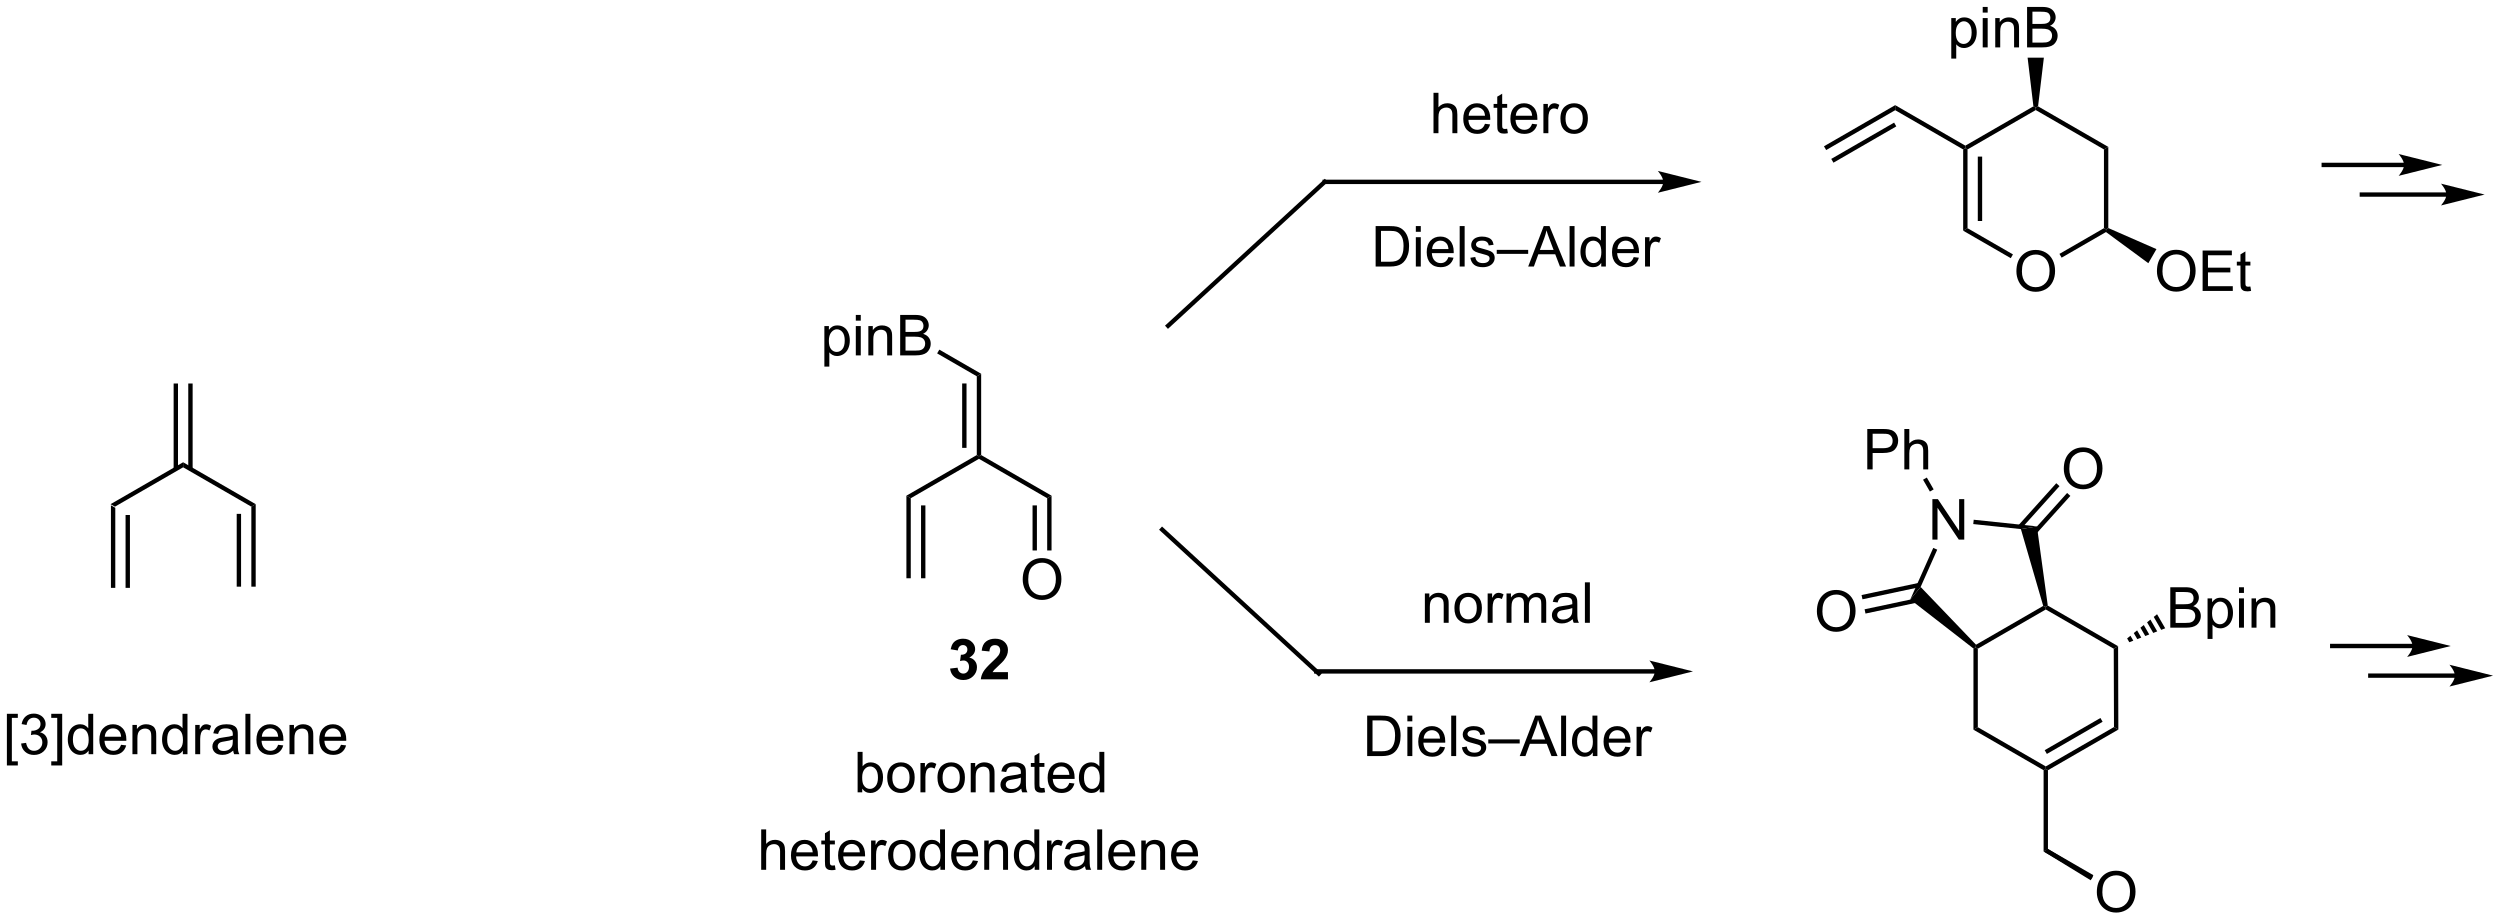 <?xml version="1.0" encoding="UTF-8"?>
<!DOCTYPE svg PUBLIC '-//W3C//DTD SVG 1.0//EN'
          'http://www.w3.org/TR/2001/REC-SVG-20010904/DTD/svg10.dtd'>
<svg stroke-dasharray="none" shape-rendering="auto" xmlns="http://www.w3.org/2000/svg" font-family="'Dialog'" text-rendering="auto" width="971" fill-opacity="1" color-interpolation="auto" color-rendering="auto" preserveAspectRatio="xMidYMid meet" font-size="12px" viewBox="0 0 971 358" fill="black" xmlns:xlink="http://www.w3.org/1999/xlink" stroke="black" image-rendering="auto" stroke-miterlimit="10" stroke-linecap="square" stroke-linejoin="miter" font-style="normal" stroke-width="1" height="358" stroke-dashoffset="0" font-weight="normal" stroke-opacity="1"
><!--Generated by the Batik Graphics2D SVG Generator--><defs id="genericDefs"
  /><g
  ><defs id="defs1"
    ><clipPath clipPathUnits="userSpaceOnUse" id="clipPath1"
      ><path d="M1.193 1.583 L365.298 1.583 L365.298 135.488 L1.193 135.488 L1.193 1.583 Z"
      /></clipPath
      ><clipPath clipPathUnits="userSpaceOnUse" id="clipPath2"
      ><path d="M121.572 343.523 L121.572 473.705 L475.554 473.705 L475.554 343.523 Z"
      /></clipPath
    ></defs
    ><g transform="scale(2.667,2.667) translate(-1.193,-1.583) matrix(1.029,0,0,1.029,-123.856,-351.766)"
    ><path d="M137.842 426.59 L137.224 426.59 L137.224 414.903 L137.842 415.259 ZM139.914 426.59 L139.914 416.277 L139.296 416.277 L139.296 426.59 Z" stroke="none" clip-path="url(#clipPath2)"
    /></g
    ><g transform="matrix(2.743,0,0,2.743,-333.464,-942.262)"
    ><path d="M157.776 426.59 L157.158 426.59 L157.158 415.259 L157.776 414.903 ZM155.704 426.59 L155.704 416.277 L155.086 416.277 L155.086 426.59 Z" stroke="none" clip-path="url(#clipPath2)"
    /></g
    ><g transform="matrix(2.743,0,0,2.743,-333.464,-942.262)"
    ><path d="M157.776 414.903 L157.158 415.259 L147.5 409.683 L147.5 408.97 Z" stroke="none" clip-path="url(#clipPath2)"
    /></g
    ><g transform="matrix(2.743,0,0,2.743,-333.464,-942.262)"
    ><path d="M147.5 408.97 L147.5 409.683 L137.842 415.259 L137.224 414.903 Z" stroke="none" clip-path="url(#clipPath2)"
    /></g
    ><g transform="matrix(2.743,0,0,2.743,-333.464,-942.262)"
    ><path d="M146.155 397.818 L146.155 409.925 L146.773 409.925 L146.773 397.818 ZM148.227 397.818 L148.227 409.925 L148.845 409.925 L148.845 397.818 Z" stroke="none" clip-path="url(#clipPath2)"
    /></g
    ><g transform="matrix(2.743,0,0,2.743,-333.464,-942.262)"
    ><path d="M122.544 451.901 L122.544 444.584 L124.094 444.584 L124.094 445.164 L123.247 445.164 L123.247 451.318 L124.094 451.318 L124.094 451.901 L122.544 451.901 ZM124.559 448.797 L125.262 448.703 Q125.384 449.302 125.673 449.565 Q125.965 449.828 126.384 449.828 Q126.879 449.828 127.22 449.485 Q127.564 449.141 127.564 448.633 Q127.564 448.149 127.246 447.836 Q126.931 447.521 126.441 447.521 Q126.243 447.521 125.947 447.599 L126.025 446.982 Q126.095 446.99 126.137 446.99 Q126.587 446.99 126.947 446.755 Q127.306 446.521 127.306 446.032 Q127.306 445.646 127.043 445.394 Q126.783 445.138 126.368 445.138 Q125.957 445.138 125.684 445.396 Q125.41 445.654 125.332 446.17 L124.629 446.045 Q124.759 445.336 125.215 444.948 Q125.673 444.56 126.353 444.56 Q126.822 444.56 127.215 444.761 Q127.611 444.961 127.819 445.31 Q128.027 445.657 128.027 446.047 Q128.027 446.42 127.827 446.724 Q127.629 447.029 127.238 447.209 Q127.746 447.326 128.027 447.696 Q128.309 448.063 128.309 448.618 Q128.309 449.368 127.762 449.891 Q127.215 450.412 126.379 450.412 Q125.626 450.412 125.126 449.964 Q124.629 449.513 124.559 448.797 ZM130.375 451.901 L128.826 451.901 L128.826 451.318 L129.672 451.318 L129.672 445.164 L128.826 445.164 L128.826 444.584 L130.375 444.584 L130.375 451.901 ZM134.113 450.31 L134.113 449.787 Q133.72 450.404 132.954 450.404 Q132.457 450.404 132.04 450.13 Q131.626 449.857 131.397 449.368 Q131.168 448.875 131.168 448.24 Q131.168 447.618 131.374 447.112 Q131.582 446.607 131.996 446.339 Q132.41 446.068 132.923 446.068 Q133.298 446.068 133.59 446.227 Q133.884 446.383 134.066 446.638 L134.066 444.584 L134.767 444.584 L134.767 450.31 L134.113 450.31 ZM131.892 448.24 Q131.892 449.037 132.228 449.433 Q132.564 449.826 133.019 449.826 Q133.481 449.826 133.803 449.448 Q134.126 449.071 134.126 448.297 Q134.126 447.446 133.798 447.047 Q133.47 446.649 132.988 446.649 Q132.519 446.649 132.204 447.032 Q131.892 447.414 131.892 448.24 ZM138.711 448.974 L139.438 449.063 Q139.266 449.701 138.799 450.052 Q138.336 450.404 137.615 450.404 Q136.703 450.404 136.169 449.844 Q135.638 449.282 135.638 448.271 Q135.638 447.224 136.177 446.646 Q136.716 446.068 137.576 446.068 Q138.406 446.068 138.932 446.636 Q139.461 447.201 139.461 448.227 Q139.461 448.289 139.458 448.414 L136.365 448.414 Q136.404 449.099 136.75 449.464 Q137.099 449.826 137.617 449.826 Q138.005 449.826 138.279 449.623 Q138.552 449.42 138.711 448.974 ZM136.404 447.836 L138.719 447.836 Q138.672 447.313 138.453 447.052 Q138.117 446.646 137.583 446.646 Q137.099 446.646 136.768 446.972 Q136.438 447.295 136.404 447.836 ZM140.322 450.31 L140.322 446.162 L140.954 446.162 L140.954 446.75 Q141.41 446.068 142.275 446.068 Q142.65 446.068 142.962 446.203 Q143.277 446.336 143.434 446.555 Q143.59 446.774 143.652 447.076 Q143.691 447.271 143.691 447.758 L143.691 450.31 L142.988 450.31 L142.988 447.787 Q142.988 447.357 142.905 447.144 Q142.824 446.93 142.616 446.805 Q142.407 446.677 142.126 446.677 Q141.676 446.677 141.35 446.964 Q141.025 447.248 141.025 448.045 L141.025 450.31 L140.322 450.31 ZM147.461 450.31 L147.461 449.787 Q147.068 450.404 146.302 450.404 Q145.805 450.404 145.388 450.13 Q144.974 449.857 144.745 449.368 Q144.516 448.875 144.516 448.24 Q144.516 447.618 144.721 447.112 Q144.93 446.607 145.344 446.339 Q145.758 446.068 146.271 446.068 Q146.646 446.068 146.938 446.227 Q147.232 446.383 147.414 446.638 L147.414 444.584 L148.115 444.584 L148.115 450.31 L147.461 450.31 ZM145.24 448.24 Q145.24 449.037 145.576 449.433 Q145.911 449.826 146.367 449.826 Q146.828 449.826 147.151 449.448 Q147.474 449.071 147.474 448.297 Q147.474 447.446 147.146 447.047 Q146.818 446.649 146.336 446.649 Q145.867 446.649 145.552 447.032 Q145.24 447.414 145.24 448.24 ZM149.212 450.31 L149.212 446.162 L149.845 446.162 L149.845 446.789 Q150.087 446.349 150.29 446.209 Q150.496 446.068 150.744 446.068 Q151.098 446.068 151.465 446.295 L151.223 446.946 Q150.965 446.795 150.707 446.795 Q150.478 446.795 150.293 446.933 Q150.111 447.071 150.032 447.318 Q149.915 447.693 149.915 448.138 L149.915 450.31 L149.212 450.31 ZM154.59 449.797 Q154.199 450.13 153.837 450.269 Q153.478 450.404 153.064 450.404 Q152.379 450.404 152.012 450.071 Q151.644 449.735 151.644 449.216 Q151.644 448.912 151.782 448.659 Q151.923 448.407 152.147 448.255 Q152.371 448.102 152.652 448.024 Q152.861 447.969 153.277 447.92 Q154.129 447.818 154.532 447.677 Q154.535 447.532 154.535 447.493 Q154.535 447.063 154.337 446.888 Q154.066 446.649 153.535 446.649 Q153.04 446.649 152.803 446.823 Q152.566 446.998 152.454 447.438 L151.767 447.344 Q151.861 446.904 152.074 446.633 Q152.29 446.36 152.697 446.214 Q153.103 446.068 153.637 446.068 Q154.168 446.068 154.499 446.193 Q154.832 446.318 154.988 446.508 Q155.144 446.696 155.207 446.985 Q155.244 447.164 155.244 447.633 L155.244 448.571 Q155.244 449.552 155.288 449.813 Q155.332 450.071 155.465 450.31 L154.731 450.31 Q154.621 450.091 154.59 449.797 ZM154.532 448.227 Q154.15 448.383 153.384 448.493 Q152.949 448.555 152.769 448.633 Q152.59 448.711 152.491 448.862 Q152.394 449.013 152.394 449.196 Q152.394 449.477 152.608 449.664 Q152.822 449.852 153.231 449.852 Q153.637 449.852 153.952 449.675 Q154.269 449.498 154.418 449.188 Q154.532 448.951 154.532 448.485 L154.532 448.227 ZM156.318 450.31 L156.318 444.584 L157.021 444.584 L157.021 450.31 L156.318 450.31 ZM160.949 448.974 L161.676 449.063 Q161.504 449.701 161.038 450.052 Q160.574 450.404 159.853 450.404 Q158.941 450.404 158.407 449.844 Q157.876 449.282 157.876 448.271 Q157.876 447.224 158.415 446.646 Q158.954 446.068 159.814 446.068 Q160.644 446.068 161.171 446.636 Q161.699 447.201 161.699 448.227 Q161.699 448.289 161.697 448.414 L158.603 448.414 Q158.642 449.099 158.988 449.464 Q159.337 449.826 159.856 449.826 Q160.244 449.826 160.517 449.623 Q160.79 449.42 160.949 448.974 ZM158.642 447.836 L160.957 447.836 Q160.91 447.313 160.691 447.052 Q160.356 446.646 159.822 446.646 Q159.337 446.646 159.006 446.972 Q158.676 447.295 158.642 447.836 ZM162.56 450.31 L162.56 446.162 L163.193 446.162 L163.193 446.75 Q163.648 446.068 164.513 446.068 Q164.888 446.068 165.201 446.203 Q165.516 446.336 165.672 446.555 Q165.828 446.774 165.891 447.076 Q165.93 447.271 165.93 447.758 L165.93 450.31 L165.227 450.31 L165.227 447.787 Q165.227 447.357 165.143 447.144 Q165.062 446.93 164.854 446.805 Q164.646 446.677 164.365 446.677 Q163.914 446.677 163.589 446.964 Q163.263 447.248 163.263 448.045 L163.263 450.31 L162.56 450.31 ZM169.848 448.974 L170.574 449.063 Q170.402 449.701 169.936 450.052 Q169.473 450.404 168.751 450.404 Q167.84 450.404 167.306 449.844 Q166.775 449.282 166.775 448.271 Q166.775 447.224 167.314 446.646 Q167.853 446.068 168.712 446.068 Q169.543 446.068 170.069 446.636 Q170.598 447.201 170.598 448.227 Q170.598 448.289 170.595 448.414 L167.501 448.414 Q167.54 449.099 167.887 449.464 Q168.236 449.826 168.754 449.826 Q169.142 449.826 169.415 449.623 Q169.689 449.42 169.848 448.974 ZM167.54 447.836 L169.856 447.836 Q169.809 447.313 169.59 447.052 Q169.254 446.646 168.72 446.646 Q168.236 446.646 167.905 446.972 Q167.574 447.295 167.54 447.836 Z" stroke="none" clip-path="url(#clipPath2)"
    /></g
    ><g transform="matrix(2.743,0,0,2.743,-333.464,-942.262)"
    ><path d="M250.531 425.391 L249.913 425.391 L249.913 413.704 L250.531 414.06 ZM252.603 425.391 L252.603 415.078 L251.985 415.078 L251.985 425.391 Z" stroke="none" clip-path="url(#clipPath2)"
    /></g
    ><g transform="matrix(2.743,0,0,2.743,-333.464,-942.262)"
    ><path d="M266.383 425.577 Q266.383 424.15 267.149 423.345 Q267.914 422.538 269.125 422.538 Q269.917 422.538 270.552 422.918 Q271.19 423.296 271.524 423.973 Q271.86 424.65 271.86 425.509 Q271.86 426.381 271.508 427.069 Q271.156 427.756 270.511 428.111 Q269.867 428.465 269.12 428.465 Q268.313 428.465 267.675 428.074 Q267.039 427.681 266.711 427.006 Q266.383 426.329 266.383 425.577 ZM267.164 425.587 Q267.164 426.624 267.719 427.22 Q268.276 427.814 269.117 427.814 Q269.972 427.814 270.524 427.212 Q271.078 426.611 271.078 425.506 Q271.078 424.806 270.841 424.285 Q270.604 423.764 270.149 423.478 Q269.695 423.189 269.128 423.189 Q268.323 423.189 267.742 423.743 Q267.164 424.296 267.164 425.587 Z" stroke="none" clip-path="url(#clipPath2)"
    /></g
    ><g transform="matrix(2.743,0,0,2.743,-333.464,-942.262)"
    ><path d="M270.465 421.46 L269.847 421.46 L269.847 414.06 L270.465 413.704 ZM268.393 421.46 L268.393 415.078 L267.775 415.078 L267.775 421.46 Z" stroke="none" clip-path="url(#clipPath2)"
    /></g
    ><g transform="matrix(2.743,0,0,2.743,-333.464,-942.262)"
    ><path d="M270.465 413.704 L269.847 414.06 L260.189 408.485 L260.189 408.128 L260.498 407.95 Z" stroke="none" clip-path="url(#clipPath2)"
    /></g
    ><g transform="matrix(2.743,0,0,2.743,-333.464,-942.262)"
    ><path d="M259.88 407.95 L260.189 408.128 L260.189 408.485 L250.531 414.06 L249.913 413.704 Z" stroke="none" clip-path="url(#clipPath2)"
    /></g
    ><g transform="matrix(2.743,0,0,2.743,-333.464,-942.262)"
    ><path d="M259.88 396.798 L260.498 396.441 L260.498 407.95 L260.189 408.128 L259.88 407.95 ZM257.808 397.815 L257.808 406.932 L258.426 406.932 L258.426 397.815 Z" stroke="none" clip-path="url(#clipPath2)"
    /></g
    ><g transform="matrix(2.743,0,0,2.743,-333.464,-942.262)"
    ><path d="M238.297 395.426 L238.297 389.686 L238.938 389.686 L238.938 390.225 Q239.164 389.908 239.448 389.752 Q239.735 389.593 240.141 389.593 Q240.672 389.593 241.078 389.866 Q241.485 390.139 241.69 390.637 Q241.899 391.134 241.899 391.728 Q241.899 392.366 241.669 392.877 Q241.44 393.384 241.006 393.658 Q240.571 393.929 240.089 393.929 Q239.737 393.929 239.459 393.78 Q239.18 393.632 239 393.405 L239 395.426 L238.297 395.426 ZM238.933 391.783 Q238.933 392.585 239.256 392.968 Q239.581 393.35 240.042 393.35 Q240.511 393.35 240.844 392.955 Q241.18 392.556 241.18 391.725 Q241.18 390.931 240.852 390.538 Q240.526 390.142 240.073 390.142 Q239.625 390.142 239.279 390.564 Q238.933 390.983 238.933 391.783 ZM242.749 388.916 L242.749 388.108 L243.452 388.108 L243.452 388.916 L242.749 388.916 ZM242.749 393.835 L242.749 389.686 L243.452 389.686 L243.452 393.835 L242.749 393.835 ZM244.524 393.835 L244.524 389.686 L245.156 389.686 L245.156 390.275 Q245.612 389.593 246.477 389.593 Q246.852 389.593 247.164 389.728 Q247.479 389.861 247.636 390.08 Q247.792 390.298 247.854 390.6 Q247.893 390.796 247.893 391.283 L247.893 393.835 L247.19 393.835 L247.19 391.311 Q247.19 390.882 247.107 390.668 Q247.026 390.455 246.818 390.33 Q246.61 390.202 246.328 390.202 Q245.878 390.202 245.552 390.488 Q245.227 390.772 245.227 391.569 L245.227 393.835 L244.524 393.835 ZM249.03 393.835 L249.03 388.108 L251.179 388.108 Q251.835 388.108 252.231 388.283 Q252.629 388.455 252.853 388.817 Q253.077 389.179 253.077 389.572 Q253.077 389.939 252.877 390.264 Q252.679 390.587 252.278 390.788 Q252.796 390.939 253.075 391.306 Q253.356 391.673 253.356 392.173 Q253.356 392.577 253.184 392.923 Q253.015 393.267 252.765 393.455 Q252.515 393.642 252.137 393.738 Q251.762 393.835 251.215 393.835 L249.03 393.835 ZM249.788 390.514 L251.028 390.514 Q251.53 390.514 251.749 390.447 Q252.038 390.361 252.184 390.163 Q252.332 389.962 252.332 389.663 Q252.332 389.377 252.194 389.16 Q252.059 388.944 251.804 388.863 Q251.551 388.783 250.934 388.783 L249.788 388.783 L249.788 390.514 ZM249.788 393.158 L251.215 393.158 Q251.582 393.158 251.731 393.132 Q251.991 393.085 252.166 392.975 Q252.343 392.866 252.455 392.658 Q252.569 392.447 252.569 392.173 Q252.569 391.853 252.405 391.619 Q252.241 391.382 251.95 391.285 Q251.66 391.189 251.113 391.189 L249.788 391.189 L249.788 393.158 Z" stroke="none" clip-path="url(#clipPath2)"
    /></g
    ><g transform="matrix(2.743,0,0,2.743,-333.464,-942.262)"
    ><path d="M260.498 396.441 L259.88 396.798 L254.265 393.556 L254.574 393.021 Z" stroke="none" clip-path="url(#clipPath2)"
    /></g
    ><g transform="matrix(2.743,0,0,2.743,-333.464,-942.262)"
    ><path d="M407.086 381.944 Q407.086 380.517 407.851 379.712 Q408.617 378.905 409.828 378.905 Q410.62 378.905 411.255 379.285 Q411.893 379.663 412.226 380.34 Q412.562 381.017 412.562 381.877 Q412.562 382.749 412.211 383.436 Q411.859 384.124 411.213 384.478 Q410.57 384.832 409.823 384.832 Q409.015 384.832 408.377 384.442 Q407.742 384.048 407.414 383.374 Q407.086 382.697 407.086 381.944 ZM407.867 381.955 Q407.867 382.991 408.422 383.587 Q408.979 384.181 409.82 384.181 Q410.674 384.181 411.226 383.58 Q411.781 382.978 411.781 381.874 Q411.781 381.173 411.544 380.653 Q411.307 380.132 410.851 379.845 Q410.398 379.556 409.83 379.556 Q409.026 379.556 408.445 380.111 Q407.867 380.663 407.867 381.955 Z" stroke="none" clip-path="url(#clipPath2)"
    /></g
    ><g transform="matrix(2.743,0,0,2.743,-333.464,-942.262)"
    ><path d="M399.547 364.674 L399.856 364.495 L400.165 364.674 L400.165 375.826 L399.547 376.182 ZM401.618 365.691 L401.618 374.808 L402.236 374.808 L402.236 365.691 Z" stroke="none" clip-path="url(#clipPath2)"
    /></g
    ><g transform="matrix(2.743,0,0,2.743,-333.464,-942.262)"
    ><path d="M399.547 376.182 L400.165 375.826 L406.596 379.539 L406.287 380.074 Z" stroke="none" clip-path="url(#clipPath2)"
    /></g
    ><g transform="matrix(2.743,0,0,2.743,-333.464,-942.262)"
    ><path d="M413.488 379.999 L413.179 379.464 L419.481 375.826 L419.789 376.004 L419.771 376.372 Z" stroke="none" clip-path="url(#clipPath2)"
    /></g
    ><g transform="matrix(2.743,0,0,2.743,-333.464,-942.262)"
    ><path d="M420.098 375.804 L419.789 376.004 L419.481 375.826 L419.481 364.674 L420.098 364.317 Z" stroke="none" clip-path="url(#clipPath2)"
    /></g
    ><g transform="matrix(2.743,0,0,2.743,-333.464,-942.262)"
    ><path d="M420.098 364.317 L419.481 364.674 L409.823 359.098 L409.823 358.741 L410.152 358.574 Z" stroke="none" clip-path="url(#clipPath2)"
    /></g
    ><g transform="matrix(2.743,0,0,2.743,-333.464,-942.262)"
    ><path d="M409.494 358.574 L409.823 358.741 L409.823 359.098 L400.165 364.674 L399.856 364.495 L399.856 364.139 Z" stroke="none" clip-path="url(#clipPath2)"
    /></g
    ><g transform="matrix(2.743,0,0,2.743,-333.464,-942.262)"
    ><path d="M397.863 351.813 L397.863 346.074 L398.504 346.074 L398.504 346.613 Q398.73 346.295 399.014 346.139 Q399.301 345.98 399.707 345.98 Q400.238 345.98 400.644 346.253 Q401.051 346.527 401.256 347.024 Q401.465 347.522 401.465 348.115 Q401.465 348.753 401.235 349.264 Q401.006 349.772 400.571 350.045 Q400.137 350.316 399.655 350.316 Q399.303 350.316 399.024 350.168 Q398.746 350.019 398.566 349.793 L398.566 351.813 L397.863 351.813 ZM398.498 348.17 Q398.498 348.972 398.821 349.355 Q399.147 349.738 399.608 349.738 Q400.077 349.738 400.41 349.342 Q400.746 348.943 400.746 348.113 Q400.746 347.318 400.418 346.925 Q400.092 346.529 399.639 346.529 Q399.191 346.529 398.845 346.951 Q398.498 347.371 398.498 348.17 ZM402.315 345.303 L402.315 344.496 L403.018 344.496 L403.018 345.303 L402.315 345.303 ZM402.315 350.222 L402.315 346.074 L403.018 346.074 L403.018 350.222 L402.315 350.222 ZM404.09 350.222 L404.09 346.074 L404.722 346.074 L404.722 346.662 Q405.178 345.98 406.043 345.98 Q406.418 345.98 406.73 346.115 Q407.045 346.248 407.202 346.467 Q407.358 346.686 407.42 346.988 Q407.459 347.183 407.459 347.67 L407.459 350.222 L406.756 350.222 L406.756 347.699 Q406.756 347.269 406.673 347.055 Q406.592 346.842 406.384 346.717 Q406.176 346.589 405.894 346.589 Q405.444 346.589 405.118 346.876 Q404.793 347.16 404.793 347.957 L404.793 350.222 L404.09 350.222 ZM408.596 350.222 L408.596 344.496 L410.745 344.496 Q411.401 344.496 411.797 344.67 Q412.195 344.842 412.419 345.204 Q412.643 345.566 412.643 345.959 Q412.643 346.326 412.442 346.652 Q412.245 346.975 411.844 347.175 Q412.362 347.326 412.64 347.693 Q412.922 348.061 412.922 348.561 Q412.922 348.964 412.75 349.311 Q412.58 349.654 412.33 349.842 Q412.08 350.029 411.703 350.126 Q411.328 350.222 410.781 350.222 L408.596 350.222 ZM409.354 346.902 L410.594 346.902 Q411.096 346.902 411.315 346.834 Q411.604 346.748 411.75 346.55 Q411.898 346.35 411.898 346.05 Q411.898 345.764 411.76 345.548 Q411.625 345.332 411.37 345.251 Q411.117 345.17 410.5 345.17 L409.354 345.17 L409.354 346.902 ZM409.354 349.545 L410.781 349.545 Q411.148 349.545 411.297 349.519 Q411.557 349.472 411.731 349.363 Q411.909 349.253 412.021 349.045 Q412.135 348.834 412.135 348.561 Q412.135 348.24 411.971 348.006 Q411.807 347.769 411.515 347.673 Q411.226 347.576 410.68 347.576 L409.354 347.576 L409.354 349.545 Z" stroke="none" clip-path="url(#clipPath2)"
    /></g
    ><g transform="matrix(2.743,0,0,2.743,-333.464,-942.262)"
    ><path d="M410.152 358.574 L409.823 358.741 L409.494 358.574 L408.672 351.685 L410.974 351.685 Z" stroke="none" clip-path="url(#clipPath2)"
    /></g
    ><g transform="matrix(2.743,0,0,2.743,-333.464,-942.262)"
    ><path d="M399.856 364.139 L399.856 364.495 L399.547 364.674 L389.924 359.118 L389.924 358.404 Z" stroke="none" clip-path="url(#clipPath2)"
    /></g
    ><g transform="matrix(2.743,0,0,2.743,-333.464,-942.262)"
    ><path d="M389.924 358.404 L389.924 359.118 L380.146 364.763 L379.837 364.228 ZM389.769 360.877 L380.869 366.015 L381.178 366.551 L390.078 361.412 Z" stroke="none" clip-path="url(#clipPath2)"
    /></g
    ><g transform="matrix(2.743,0,0,2.743,-333.464,-942.262)"
    ><path d="M426.985 381.924 Q426.985 380.497 427.75 379.692 Q428.516 378.885 429.727 378.885 Q430.519 378.885 431.154 379.265 Q431.792 379.643 432.125 380.32 Q432.461 380.997 432.461 381.856 Q432.461 382.729 432.11 383.416 Q431.758 384.104 431.112 384.458 Q430.469 384.812 429.722 384.812 Q428.914 384.812 428.276 384.422 Q427.641 384.028 427.313 383.354 Q426.985 382.677 426.985 381.924 ZM427.766 381.935 Q427.766 382.971 428.321 383.567 Q428.878 384.161 429.719 384.161 Q430.573 384.161 431.125 383.56 Q431.68 382.958 431.68 381.854 Q431.68 381.153 431.443 380.633 Q431.206 380.112 430.75 379.825 Q430.297 379.536 429.729 379.536 Q428.925 379.536 428.344 380.091 Q427.766 380.643 427.766 381.935 ZM433.452 384.713 L433.452 378.987 L437.593 378.987 L437.593 379.661 L434.21 379.661 L434.21 381.416 L437.379 381.416 L437.379 382.088 L434.21 382.088 L434.21 384.036 L437.726 384.036 L437.726 384.713 L433.452 384.713 ZM440.218 384.083 L440.319 384.705 Q440.022 384.768 439.788 384.768 Q439.405 384.768 439.194 384.648 Q438.983 384.526 438.897 384.328 Q438.812 384.13 438.812 383.497 L438.812 381.112 L438.296 381.112 L438.296 380.565 L438.812 380.565 L438.812 379.536 L439.512 379.114 L439.512 380.565 L440.218 380.565 L440.218 381.112 L439.512 381.112 L439.512 383.536 Q439.512 383.838 439.548 383.924 Q439.585 384.01 439.668 384.062 Q439.754 384.112 439.911 384.112 Q440.028 384.112 440.218 384.083 Z" stroke="none" clip-path="url(#clipPath2)"
    /></g
    ><g transform="matrix(2.743,0,0,2.743,-333.464,-942.262)"
    ><path d="M419.771 376.372 L419.789 376.004 L420.098 375.804 L426.916 378.79 L425.765 380.783 Z" stroke="none" clip-path="url(#clipPath2)"
    /></g
    ><g transform="matrix(2.743,0,0,2.743,-333.464,-942.262)"
    ><path d="M324.547 362.38 L324.547 356.653 L325.25 356.653 L325.25 358.708 Q325.743 358.137 326.493 358.137 Q326.954 358.137 327.292 358.32 Q327.633 358.499 327.779 358.82 Q327.925 359.14 327.925 359.749 L327.925 362.38 L327.222 362.38 L327.222 359.749 Q327.222 359.223 326.993 358.984 Q326.766 358.742 326.347 358.742 Q326.034 358.742 325.758 358.906 Q325.485 359.067 325.368 359.346 Q325.25 359.622 325.25 360.109 L325.25 362.38 L324.547 362.38 ZM331.835 361.044 L332.562 361.132 Q332.39 361.77 331.924 362.122 Q331.46 362.473 330.739 362.473 Q329.827 362.473 329.293 361.913 Q328.762 361.351 328.762 360.341 Q328.762 359.294 329.301 358.716 Q329.84 358.137 330.7 358.137 Q331.53 358.137 332.056 358.705 Q332.585 359.27 332.585 360.296 Q332.585 360.359 332.582 360.484 L329.489 360.484 Q329.528 361.169 329.874 361.533 Q330.223 361.895 330.741 361.895 Q331.129 361.895 331.403 361.692 Q331.676 361.489 331.835 361.044 ZM329.528 359.906 L331.843 359.906 Q331.796 359.382 331.577 359.122 Q331.241 358.716 330.707 358.716 Q330.223 358.716 329.892 359.041 Q329.562 359.364 329.528 359.906 ZM334.98 361.749 L335.081 362.372 Q334.784 362.434 334.55 362.434 Q334.167 362.434 333.956 362.315 Q333.745 362.192 333.659 361.994 Q333.573 361.796 333.573 361.163 L333.573 358.778 L333.058 358.778 L333.058 358.231 L333.573 358.231 L333.573 357.202 L334.274 356.781 L334.274 358.231 L334.98 358.231 L334.98 358.778 L334.274 358.778 L334.274 361.202 Q334.274 361.505 334.31 361.591 Q334.347 361.676 334.43 361.729 Q334.516 361.778 334.672 361.778 Q334.789 361.778 334.98 361.749 ZM338.507 361.044 L339.233 361.132 Q339.062 361.77 338.596 362.122 Q338.132 362.473 337.411 362.473 Q336.499 362.473 335.965 361.913 Q335.434 361.351 335.434 360.341 Q335.434 359.294 335.973 358.716 Q336.512 358.137 337.372 358.137 Q338.202 358.137 338.728 358.705 Q339.257 359.27 339.257 360.296 Q339.257 360.359 339.254 360.484 L336.161 360.484 Q336.2 361.169 336.546 361.533 Q336.895 361.895 337.413 361.895 Q337.801 361.895 338.075 361.692 Q338.348 361.489 338.507 361.044 ZM336.2 359.906 L338.515 359.906 Q338.468 359.382 338.249 359.122 Q337.913 358.716 337.379 358.716 Q336.895 358.716 336.564 359.041 Q336.233 359.364 336.2 359.906 ZM340.11 362.38 L340.11 358.231 L340.743 358.231 L340.743 358.859 Q340.985 358.419 341.188 358.278 Q341.394 358.137 341.641 358.137 Q341.995 358.137 342.362 358.364 L342.12 359.015 Q341.862 358.864 341.605 358.864 Q341.375 358.864 341.19 359.002 Q341.008 359.14 340.93 359.387 Q340.813 359.762 340.813 360.208 L340.813 362.38 L340.11 362.38 ZM342.519 360.304 Q342.519 359.153 343.159 358.598 Q343.696 358.137 344.464 358.137 Q345.321 358.137 345.862 358.697 Q346.407 359.257 346.407 360.247 Q346.407 361.046 346.164 361.507 Q345.925 361.966 345.467 362.221 Q345.008 362.473 344.464 362.473 Q343.594 362.473 343.055 361.916 Q342.519 361.356 342.519 360.304 ZM343.243 360.304 Q343.243 361.101 343.589 361.499 Q343.938 361.895 344.464 361.895 Q344.987 361.895 345.334 361.497 Q345.683 361.098 345.683 360.281 Q345.683 359.512 345.334 359.117 Q344.985 358.718 344.464 358.718 Q343.938 358.718 343.589 359.114 Q343.243 359.507 343.243 360.304 Z" stroke="none" clip-path="url(#clipPath2)"
    /></g
    ><g transform="matrix(2.743,0,0,2.743,-333.464,-942.262)"
    ><path d="M461.981 366.559 L450.605 366.559 L450.296 366.559 L450.296 367.177 L450.605 367.177 L461.981 367.177 L462.29 367.177 L462.29 366.559 L461.981 366.559 ZM467.389 366.868 L461.209 365.323 C461.209 365.323 461.981 366.192 461.981 366.868 C461.981 367.544 461.209 368.413 461.209 368.413 Z" stroke="none" clip-path="url(#clipPath2)"
    /></g
    ><g transform="matrix(2.743,0,0,2.743,-333.464,-942.262)"
    ><path d="M467.976 370.755 L456 370.755 L455.691 370.755 L455.691 371.373 L456 371.373 L467.976 371.373 L468.284 371.373 L468.284 370.755 L467.976 370.755 ZM473.383 371.064 L467.203 369.519 C467.203 369.519 467.976 370.388 467.976 371.064 C467.976 371.74 467.203 372.609 467.203 372.609 Z" stroke="none" clip-path="url(#clipPath2)"
    /></g
    ><g transform="matrix(2.743,0,0,2.743,-333.464,-942.262)"
    ><path d="M316.355 381.254 L316.355 375.528 L318.329 375.528 Q318.995 375.528 319.347 375.608 Q319.839 375.723 320.188 376.02 Q320.641 376.403 320.865 376.999 Q321.089 377.593 321.089 378.358 Q321.089 379.012 320.936 379.517 Q320.785 380.02 320.545 380.351 Q320.308 380.679 320.024 380.869 Q319.743 381.059 319.342 381.158 Q318.941 381.254 318.423 381.254 L316.355 381.254 ZM317.113 380.577 L318.337 380.577 Q318.902 380.577 319.225 380.473 Q319.548 380.366 319.738 380.176 Q320.009 379.905 320.157 379.452 Q320.308 378.996 320.308 378.348 Q320.308 377.45 320.014 376.968 Q319.719 376.483 319.298 376.319 Q318.993 376.202 318.316 376.202 L317.113 376.202 L317.113 380.577 ZM322.046 376.335 L322.046 375.528 L322.749 375.528 L322.749 376.335 L322.046 376.335 ZM322.046 381.254 L322.046 377.106 L322.749 377.106 L322.749 381.254 L322.046 381.254 ZM326.66 379.918 L327.386 380.007 Q327.214 380.645 326.748 380.996 Q326.285 381.348 325.563 381.348 Q324.652 381.348 324.118 380.788 Q323.587 380.226 323.587 379.215 Q323.587 378.168 324.126 377.59 Q324.665 377.012 325.524 377.012 Q326.355 377.012 326.881 377.58 Q327.41 378.145 327.41 379.171 Q327.41 379.233 327.407 379.358 L324.313 379.358 Q324.352 380.043 324.699 380.408 Q325.048 380.77 325.566 380.77 Q325.954 380.77 326.227 380.567 Q326.501 380.364 326.66 379.918 ZM324.352 378.78 L326.667 378.78 Q326.62 378.257 326.402 377.996 Q326.066 377.59 325.532 377.59 Q325.048 377.59 324.717 377.916 Q324.386 378.239 324.352 378.78 ZM328.255 381.254 L328.255 375.528 L328.958 375.528 L328.958 381.254 L328.255 381.254 ZM329.766 380.015 L330.462 379.905 Q330.519 380.325 330.787 380.548 Q331.055 380.77 331.535 380.77 Q332.019 380.77 332.253 380.572 Q332.488 380.374 332.488 380.108 Q332.488 379.871 332.282 379.733 Q332.136 379.64 331.563 379.496 Q330.79 379.301 330.49 379.158 Q330.191 379.015 330.037 378.765 Q329.884 378.512 329.884 378.207 Q329.884 377.929 330.009 377.694 Q330.136 377.457 330.355 377.301 Q330.519 377.179 330.803 377.095 Q331.087 377.012 331.41 377.012 Q331.899 377.012 332.266 377.153 Q332.636 377.293 332.811 377.533 Q332.988 377.772 333.055 378.176 L332.368 378.27 Q332.321 377.95 332.094 377.77 Q331.87 377.59 331.462 377.59 Q330.977 377.59 330.769 377.752 Q330.563 377.911 330.563 378.124 Q330.563 378.262 330.649 378.371 Q330.735 378.483 330.917 378.559 Q331.024 378.598 331.54 378.739 Q332.285 378.937 332.579 379.064 Q332.876 379.192 333.042 379.434 Q333.212 379.676 333.212 380.036 Q333.212 380.387 333.006 380.697 Q332.8 381.007 332.412 381.179 Q332.027 381.348 331.54 381.348 Q330.73 381.348 330.305 381.012 Q329.884 380.676 329.766 380.015 ZM333.503 379.465 L333.503 378.897 L337.954 378.897 L337.954 379.465 L333.503 379.465 ZM337.955 381.254 L340.156 375.528 L340.973 375.528 L343.317 381.254 L342.452 381.254 L341.786 379.52 L339.39 379.52 L338.762 381.254 L337.955 381.254 ZM339.609 378.903 L341.551 378.903 L340.952 377.317 Q340.679 376.593 340.546 376.129 Q340.437 376.679 340.239 377.223 L339.609 378.903 ZM343.817 381.254 L343.817 375.528 L344.52 375.528 L344.52 381.254 L343.817 381.254 ZM348.3 381.254 L348.3 380.731 Q347.907 381.348 347.141 381.348 Q346.644 381.348 346.227 381.075 Q345.813 380.801 345.584 380.312 Q345.355 379.819 345.355 379.184 Q345.355 378.562 345.561 378.056 Q345.769 377.551 346.183 377.283 Q346.597 377.012 347.11 377.012 Q347.485 377.012 347.777 377.171 Q348.071 377.327 348.253 377.582 L348.253 375.528 L348.954 375.528 L348.954 381.254 L348.3 381.254 ZM346.079 379.184 Q346.079 379.981 346.415 380.377 Q346.751 380.77 347.207 380.77 Q347.667 380.77 347.99 380.392 Q348.313 380.015 348.313 379.241 Q348.313 378.39 347.985 377.991 Q347.657 377.593 347.175 377.593 Q346.707 377.593 346.391 377.976 Q346.079 378.358 346.079 379.184 ZM352.898 379.918 L353.624 380.007 Q353.452 380.645 352.986 380.996 Q352.523 381.348 351.801 381.348 Q350.89 381.348 350.356 380.788 Q349.825 380.226 349.825 379.215 Q349.825 378.168 350.364 377.59 Q350.903 377.012 351.762 377.012 Q352.593 377.012 353.119 377.58 Q353.648 378.145 353.648 379.171 Q353.648 379.233 353.645 379.358 L350.551 379.358 Q350.591 380.043 350.937 380.408 Q351.286 380.77 351.804 380.77 Q352.192 380.77 352.466 380.567 Q352.739 380.364 352.898 379.918 ZM350.591 378.78 L352.906 378.78 Q352.859 378.257 352.64 377.996 Q352.304 377.59 351.77 377.59 Q351.286 377.59 350.955 377.916 Q350.624 378.239 350.591 378.78 ZM354.501 381.254 L354.501 377.106 L355.134 377.106 L355.134 377.733 Q355.376 377.293 355.579 377.153 Q355.785 377.012 356.032 377.012 Q356.386 377.012 356.753 377.239 L356.511 377.89 Q356.253 377.739 355.995 377.739 Q355.766 377.739 355.582 377.877 Q355.399 378.015 355.321 378.262 Q355.204 378.637 355.204 379.082 L355.204 381.254 L354.501 381.254 Z" stroke="none" clip-path="url(#clipPath2)"
    /></g
    ><g transform="matrix(2.743,0,0,2.743,-333.464,-942.262)"
    ><path d="M357.085 368.957 L309.144 368.957 L308.835 368.957 L308.835 369.575 L309.144 369.575 L357.085 369.575 L357.394 369.575 L357.394 368.957 L357.085 368.957 ZM362.492 369.266 L356.312 367.721 C356.312 367.721 357.085 368.59 357.085 369.266 C357.085 369.942 356.312 370.811 356.312 370.811 Z" stroke="none" clip-path="url(#clipPath2)"
    /></g
    ><g transform="matrix(2.743,0,0,2.743,-333.464,-942.262)"
    ><path d="M323.326 431.699 L323.326 427.55 L323.959 427.55 L323.959 428.139 Q324.414 427.456 325.279 427.456 Q325.654 427.456 325.966 427.592 Q326.282 427.724 326.438 427.943 Q326.594 428.162 326.657 428.464 Q326.696 428.659 326.696 429.146 L326.696 431.699 L325.993 431.699 L325.993 429.175 Q325.993 428.745 325.909 428.532 Q325.829 428.318 325.62 428.193 Q325.412 428.066 325.131 428.066 Q324.68 428.066 324.354 428.352 Q324.029 428.636 324.029 429.433 L324.029 431.699 L323.326 431.699 ZM327.512 429.623 Q327.512 428.472 328.153 427.917 Q328.689 427.456 329.457 427.456 Q330.314 427.456 330.856 428.016 Q331.4 428.576 331.4 429.566 Q331.4 430.365 331.158 430.826 Q330.918 431.284 330.46 431.54 Q330.002 431.792 329.457 431.792 Q328.588 431.792 328.048 431.235 Q327.512 430.675 327.512 429.623 ZM328.236 429.623 Q328.236 430.42 328.582 430.818 Q328.931 431.214 329.457 431.214 Q329.981 431.214 330.327 430.816 Q330.676 430.417 330.676 429.599 Q330.676 428.831 330.327 428.435 Q329.978 428.037 329.457 428.037 Q328.931 428.037 328.582 428.433 Q328.236 428.826 328.236 429.623 ZM332.216 431.699 L332.216 427.55 L332.849 427.55 L332.849 428.178 Q333.091 427.738 333.295 427.597 Q333.5 427.456 333.748 427.456 Q334.102 427.456 334.469 427.683 L334.227 428.334 Q333.969 428.183 333.711 428.183 Q333.482 428.183 333.297 428.321 Q333.115 428.459 333.037 428.706 Q332.92 429.081 332.92 429.527 L332.92 431.699 L332.216 431.699 ZM334.888 431.699 L334.888 427.55 L335.516 427.55 L335.516 428.131 Q335.711 427.826 336.034 427.641 Q336.36 427.456 336.774 427.456 Q337.235 427.456 337.529 427.649 Q337.826 427.839 337.946 428.183 Q338.438 427.456 339.227 427.456 Q339.844 427.456 340.175 427.798 Q340.508 428.139 340.508 428.849 L340.508 431.699 L339.81 431.699 L339.81 429.084 Q339.81 428.662 339.74 428.477 Q339.672 428.292 339.493 428.18 Q339.313 428.066 339.071 428.066 Q338.633 428.066 338.344 428.357 Q338.055 428.646 338.055 429.287 L338.055 431.699 L337.352 431.699 L337.352 429.003 Q337.352 428.534 337.18 428.3 Q337.008 428.066 336.618 428.066 Q336.321 428.066 336.068 428.222 Q335.818 428.378 335.704 428.68 Q335.591 428.98 335.591 429.545 L335.591 431.699 L334.888 431.699 ZM344.258 431.185 Q343.868 431.519 343.506 431.657 Q343.146 431.792 342.732 431.792 Q342.047 431.792 341.68 431.459 Q341.313 431.123 341.313 430.605 Q341.313 430.3 341.451 430.048 Q341.591 429.795 341.815 429.644 Q342.039 429.49 342.321 429.412 Q342.529 429.357 342.946 429.308 Q343.797 429.206 344.201 429.066 Q344.204 428.92 344.204 428.881 Q344.204 428.451 344.006 428.277 Q343.735 428.037 343.204 428.037 Q342.709 428.037 342.472 428.212 Q342.235 428.386 342.123 428.826 L341.435 428.732 Q341.529 428.292 341.743 428.021 Q341.959 427.748 342.365 427.602 Q342.771 427.456 343.305 427.456 Q343.836 427.456 344.167 427.581 Q344.5 427.706 344.657 427.896 Q344.813 428.084 344.875 428.373 Q344.912 428.553 344.912 429.021 L344.912 429.959 Q344.912 430.941 344.956 431.201 Q345 431.459 345.133 431.699 L344.399 431.699 Q344.289 431.48 344.258 431.185 ZM344.201 429.615 Q343.818 429.771 343.052 429.881 Q342.618 429.943 342.438 430.021 Q342.258 430.099 342.159 430.251 Q342.063 430.402 342.063 430.584 Q342.063 430.865 342.276 431.053 Q342.49 431.24 342.899 431.24 Q343.305 431.24 343.62 431.063 Q343.938 430.886 344.086 430.576 Q344.201 430.339 344.201 429.873 L344.201 429.615 ZM345.986 431.699 L345.986 425.972 L346.689 425.972 L346.689 431.699 L345.986 431.699 Z" stroke="none" clip-path="url(#clipPath2)"
    /></g
    ><g transform="matrix(2.743,0,0,2.743,-333.464,-942.262)"
    ><path d="M315.156 450.573 L315.156 444.846 L317.13 444.846 Q317.797 444.846 318.148 444.927 Q318.64 445.042 318.989 445.339 Q319.443 445.721 319.666 446.318 Q319.89 446.912 319.89 447.677 Q319.89 448.331 319.737 448.836 Q319.586 449.339 319.346 449.669 Q319.109 449.998 318.825 450.188 Q318.544 450.378 318.143 450.477 Q317.742 450.573 317.224 450.573 L315.156 450.573 ZM315.914 449.896 L317.138 449.896 Q317.703 449.896 318.026 449.792 Q318.349 449.685 318.539 449.495 Q318.81 449.224 318.958 448.771 Q319.109 448.315 319.109 447.667 Q319.109 446.768 318.815 446.287 Q318.521 445.802 318.099 445.638 Q317.794 445.521 317.117 445.521 L315.914 445.521 L315.914 449.896 ZM320.848 445.654 L320.848 444.846 L321.551 444.846 L321.551 445.654 L320.848 445.654 ZM320.848 450.573 L320.848 446.425 L321.551 446.425 L321.551 450.573 L320.848 450.573 ZM325.461 449.237 L326.187 449.326 Q326.015 449.964 325.549 450.315 Q325.086 450.667 324.364 450.667 Q323.453 450.667 322.919 450.107 Q322.388 449.544 322.388 448.534 Q322.388 447.487 322.927 446.909 Q323.466 446.331 324.325 446.331 Q325.156 446.331 325.682 446.899 Q326.211 447.464 326.211 448.49 Q326.211 448.552 326.208 448.677 L323.114 448.677 Q323.154 449.362 323.5 449.727 Q323.849 450.089 324.367 450.089 Q324.755 450.089 325.029 449.886 Q325.302 449.683 325.461 449.237 ZM323.154 448.099 L325.469 448.099 Q325.422 447.576 325.203 447.315 Q324.867 446.909 324.333 446.909 Q323.849 446.909 323.518 447.235 Q323.187 447.558 323.154 448.099 ZM327.056 450.573 L327.056 444.846 L327.759 444.846 L327.759 450.573 L327.056 450.573 ZM328.568 449.334 L329.263 449.224 Q329.32 449.643 329.588 449.867 Q329.857 450.089 330.336 450.089 Q330.82 450.089 331.055 449.891 Q331.289 449.693 331.289 449.427 Q331.289 449.19 331.083 449.052 Q330.937 448.959 330.364 448.815 Q329.591 448.62 329.291 448.477 Q328.992 448.334 328.838 448.084 Q328.685 447.831 328.685 447.526 Q328.685 447.248 328.81 447.013 Q328.937 446.776 329.156 446.62 Q329.32 446.498 329.604 446.414 Q329.888 446.331 330.211 446.331 Q330.7 446.331 331.068 446.471 Q331.437 446.612 331.612 446.852 Q331.789 447.091 331.857 447.495 L331.169 447.589 Q331.122 447.268 330.896 447.089 Q330.672 446.909 330.263 446.909 Q329.779 446.909 329.57 447.07 Q329.364 447.229 329.364 447.443 Q329.364 447.581 329.45 447.69 Q329.536 447.802 329.719 447.878 Q329.825 447.917 330.341 448.058 Q331.086 448.255 331.38 448.383 Q331.677 448.511 331.844 448.753 Q332.013 448.995 332.013 449.354 Q332.013 449.706 331.807 450.016 Q331.601 450.326 331.213 450.498 Q330.828 450.667 330.341 450.667 Q329.531 450.667 329.107 450.331 Q328.685 449.995 328.568 449.334 ZM332.305 448.784 L332.305 448.216 L336.755 448.216 L336.755 448.784 L332.305 448.784 ZM336.756 450.573 L338.957 444.846 L339.775 444.846 L342.118 450.573 L341.254 450.573 L340.587 448.839 L338.191 448.839 L337.564 450.573 L336.756 450.573 ZM338.41 448.221 L340.353 448.221 L339.754 446.636 Q339.48 445.912 339.348 445.448 Q339.238 445.998 339.04 446.542 L338.41 448.221 ZM342.618 450.573 L342.618 444.846 L343.322 444.846 L343.322 450.573 L342.618 450.573 ZM347.101 450.573 L347.101 450.05 Q346.708 450.667 345.943 450.667 Q345.445 450.667 345.029 450.393 Q344.614 450.12 344.385 449.63 Q344.156 449.138 344.156 448.503 Q344.156 447.88 344.362 447.375 Q344.57 446.87 344.984 446.602 Q345.398 446.331 345.911 446.331 Q346.286 446.331 346.578 446.49 Q346.872 446.646 347.055 446.901 L347.055 444.846 L347.755 444.846 L347.755 450.573 L347.101 450.573 ZM344.88 448.503 Q344.88 449.3 345.216 449.695 Q345.552 450.089 346.008 450.089 Q346.469 450.089 346.791 449.711 Q347.114 449.334 347.114 448.56 Q347.114 447.709 346.786 447.31 Q346.458 446.912 345.976 446.912 Q345.508 446.912 345.193 447.294 Q344.88 447.677 344.88 448.503 ZM351.699 449.237 L352.426 449.326 Q352.254 449.964 351.788 450.315 Q351.324 450.667 350.603 450.667 Q349.691 450.667 349.157 450.107 Q348.626 449.544 348.626 448.534 Q348.626 447.487 349.165 446.909 Q349.704 446.331 350.564 446.331 Q351.394 446.331 351.92 446.899 Q352.449 447.464 352.449 448.49 Q352.449 448.552 352.447 448.677 L349.353 448.677 Q349.392 449.362 349.738 449.727 Q350.087 450.089 350.605 450.089 Q350.993 450.089 351.267 449.886 Q351.54 449.683 351.699 449.237 ZM349.392 448.099 L351.707 448.099 Q351.66 447.576 351.441 447.315 Q351.105 446.909 350.572 446.909 Q350.087 446.909 349.756 447.235 Q349.426 447.558 349.392 448.099 ZM353.302 450.573 L353.302 446.425 L353.935 446.425 L353.935 447.052 Q354.177 446.612 354.38 446.471 Q354.586 446.331 354.833 446.331 Q355.187 446.331 355.555 446.558 L355.312 447.209 Q355.055 447.058 354.797 447.058 Q354.568 447.058 354.383 447.195 Q354.2 447.334 354.122 447.581 Q354.005 447.956 354.005 448.401 L354.005 450.573 L353.302 450.573 Z" stroke="none" clip-path="url(#clipPath2)"
    /></g
    ><g transform="matrix(2.743,0,0,2.743,-333.464,-942.262)"
    ><path d="M355.886 438.276 L307.945 438.276 L307.636 438.276 L307.636 438.894 L307.945 438.894 L355.886 438.894 L356.195 438.894 L356.195 438.276 L355.886 438.276 ZM361.293 438.585 L355.113 437.04 C355.113 437.04 355.886 437.909 355.886 438.585 C355.886 439.261 355.113 440.13 355.113 440.13 Z" stroke="none" clip-path="url(#clipPath2)"
    /></g
    ><g transform="matrix(2.743,0,0,2.743,-333.464,-942.262)"
    ><path d="M418.474 469.845 Q418.474 468.418 419.24 467.613 Q420.006 466.806 421.217 466.806 Q422.008 466.806 422.644 467.186 Q423.282 467.564 423.615 468.241 Q423.951 468.918 423.951 469.777 Q423.951 470.65 423.599 471.337 Q423.248 472.025 422.602 472.379 Q421.959 472.733 421.212 472.733 Q420.404 472.733 419.766 472.342 Q419.131 471.949 418.803 471.275 Q418.474 470.598 418.474 469.845 ZM419.256 469.855 Q419.256 470.892 419.81 471.488 Q420.368 472.082 421.209 472.082 Q422.063 472.082 422.615 471.48 Q423.17 470.879 423.17 469.775 Q423.17 469.074 422.933 468.553 Q422.696 468.032 422.24 467.746 Q421.787 467.457 421.219 467.457 Q420.415 467.457 419.834 468.012 Q419.256 468.564 419.256 469.855 Z" stroke="none" clip-path="url(#clipPath2)"
    /></g
    ><g transform="matrix(2.743,0,0,2.743,-333.464,-942.262)"
    ><path d="M410.936 452.574 L411.245 452.396 L411.554 452.574 L411.554 463.726 L411.245 463.905 L410.936 464.078 Z" stroke="none" clip-path="url(#clipPath2)"
    /></g
    ><g transform="matrix(2.743,0,0,2.743,-333.464,-942.262)"
    ><path d="M411.09 464.172 L411.245 463.905 L411.554 463.726 L417.985 467.44 L417.676 467.975 Z" stroke="none" clip-path="url(#clipPath2)"
    /></g
    ><g transform="matrix(2.743,0,0,2.743,-333.464,-942.262)"
    ><path d="M420.902 446.464 L421.521 446.82 L411.554 452.574 L411.245 452.396 L411.245 452.039 ZM418.982 445.18 L411.09 449.736 L411.399 450.272 L419.291 445.715 Z" stroke="none" clip-path="url(#clipPath2)"
    /></g
    ><g transform="matrix(2.743,0,0,2.743,-333.464,-942.262)"
    ><path d="M411.245 452.039 L411.245 452.396 L410.936 452.574 L401.003 446.84 L401.622 446.483 Z" stroke="none" clip-path="url(#clipPath2)"
    /></g
    ><g transform="matrix(2.743,0,0,2.743,-333.464,-942.262)"
    ><path d="M421.521 446.82 L420.902 446.464 L420.868 435.372 L421.485 435.014 Z" stroke="none" clip-path="url(#clipPath2)"
    /></g
    ><g transform="matrix(2.743,0,0,2.743,-333.464,-942.262)"
    ><path d="M421.485 435.014 L420.868 435.372 L411.245 429.815 L411.245 429.459 L411.529 429.266 Z" stroke="none" clip-path="url(#clipPath2)"
    /></g
    ><g transform="matrix(2.743,0,0,2.743,-333.464,-942.262)"
    ><path d="M410.881 429.312 L411.245 429.459 L411.245 429.815 L401.622 435.371 L401.312 435.193 L401.367 434.805 Z" stroke="none" clip-path="url(#clipPath2)"
    /></g
    ><g transform="matrix(2.743,0,0,2.743,-333.464,-942.262)"
    ><path d="M401.003 435.343 L401.312 435.193 L401.622 435.371 L401.622 446.483 L401.003 446.84 Z" stroke="none" clip-path="url(#clipPath2)"
    /></g
    ><g transform="matrix(2.743,0,0,2.743,-333.464,-942.262)"
    ><path d="M410.936 464.078 L411.245 463.905 L411.406 463.641 L417.927 467.633 L417.604 468.16 Z" stroke="none" clip-path="url(#clipPath2)"
    /></g
    ><g transform="matrix(2.743,0,0,2.743,-333.464,-942.262)"
    ><path d="M428.874 432.394 L428.874 426.667 L431.022 426.667 Q431.678 426.667 432.074 426.841 Q432.473 427.013 432.697 427.375 Q432.921 427.737 432.921 428.13 Q432.921 428.498 432.72 428.823 Q432.522 429.146 432.121 429.347 Q432.639 429.498 432.918 429.865 Q433.199 430.232 433.199 430.732 Q433.199 431.136 433.027 431.482 Q432.858 431.826 432.608 432.013 Q432.358 432.201 431.981 432.297 Q431.606 432.394 431.059 432.394 L428.874 432.394 ZM429.632 429.073 L430.871 429.073 Q431.374 429.073 431.593 429.005 Q431.882 428.92 432.027 428.722 Q432.176 428.521 432.176 428.222 Q432.176 427.935 432.038 427.719 Q431.902 427.503 431.647 427.422 Q431.395 427.341 430.777 427.341 L429.632 427.341 L429.632 429.073 ZM429.632 431.716 L431.059 431.716 Q431.426 431.716 431.574 431.69 Q431.835 431.644 432.009 431.534 Q432.186 431.425 432.298 431.216 Q432.413 431.005 432.413 430.732 Q432.413 430.412 432.249 430.177 Q432.085 429.94 431.793 429.844 Q431.504 429.748 430.957 429.748 L429.632 429.748 L429.632 431.716 ZM434.152 433.985 L434.152 428.245 L434.793 428.245 L434.793 428.784 Q435.02 428.466 435.303 428.31 Q435.59 428.151 435.996 428.151 Q436.527 428.151 436.934 428.425 Q437.34 428.698 437.546 429.196 Q437.754 429.693 437.754 430.287 Q437.754 430.925 437.525 431.435 Q437.296 431.943 436.861 432.216 Q436.426 432.487 435.944 432.487 Q435.593 432.487 435.314 432.339 Q435.035 432.19 434.856 431.964 L434.856 433.985 L434.152 433.985 ZM434.788 430.341 Q434.788 431.144 435.111 431.526 Q435.436 431.909 435.897 431.909 Q436.366 431.909 436.699 431.513 Q437.035 431.115 437.035 430.284 Q437.035 429.49 436.707 429.097 Q436.382 428.701 435.928 428.701 Q435.481 428.701 435.134 429.123 Q434.788 429.542 434.788 430.341 ZM438.604 427.474 L438.604 426.667 L439.307 426.667 L439.307 427.474 L438.604 427.474 ZM438.604 432.394 L438.604 428.245 L439.307 428.245 L439.307 432.394 L438.604 432.394 ZM440.379 432.394 L440.379 428.245 L441.012 428.245 L441.012 428.834 Q441.468 428.151 442.332 428.151 Q442.707 428.151 443.02 428.287 Q443.335 428.42 443.491 428.638 Q443.647 428.857 443.71 429.159 Q443.749 429.354 443.749 429.841 L443.749 432.394 L443.046 432.394 L443.046 429.87 Q443.046 429.44 442.962 429.227 Q442.882 429.013 442.673 428.888 Q442.465 428.761 442.184 428.761 Q441.733 428.761 441.408 429.047 Q441.082 429.331 441.082 430.128 L441.082 432.394 L440.379 432.394 Z" stroke="none" clip-path="url(#clipPath2)"
    /></g
    ><g transform="matrix(2.743,0,0,2.743,-333.464,-942.262)"
    ><path d="M422.763 433.917 L423.234 433.536 L423.638 434.232 L423.073 434.451 ZM423.705 433.155 L424.176 432.774 L424.767 433.794 L424.202 434.013 ZM424.647 432.393 L425.118 432.012 L425.896 433.356 L425.332 433.575 ZM425.588 431.631 L426.059 431.25 L427.025 432.918 L426.461 433.137 ZM426.53 430.87 L427.001 430.489 L428.155 432.48 L427.59 432.699 Z" stroke="none" clip-path="url(#clipPath2)"
    /></g
    ><g transform="matrix(2.743,0,0,2.743,-333.464,-942.262)"
    ><path d="M395.189 419.917 L395.189 414.19 L395.967 414.19 L398.975 418.685 L398.975 414.19 L399.702 414.19 L399.702 419.917 L398.923 419.917 L395.915 415.417 L395.915 419.917 L395.189 419.917 Z" stroke="none" clip-path="url(#clipPath2)"
    /></g
    ><g transform="matrix(2.743,0,0,2.743,-333.464,-942.262)"
    ><path d="M411.529 429.266 L411.245 429.459 L410.881 429.312 L407.72 418.431 L409.992 418.049 Z" stroke="none" clip-path="url(#clipPath2)"
    /></g
    ><g transform="matrix(2.743,0,0,2.743,-333.464,-942.262)"
    ><path d="M409.992 418.049 L407.72 418.431 L400.976 417.722 L401.041 417.108 Z" stroke="none" clip-path="url(#clipPath2)"
    /></g
    ><g transform="matrix(2.743,0,0,2.743,-333.464,-942.262)"
    ><path d="M395.312 421.095 L395.876 421.346 L393.525 426.627 L392.057 428.404 Z" stroke="none" clip-path="url(#clipPath2)"
    /></g
    ><g transform="matrix(2.743,0,0,2.743,-333.464,-942.262)"
    ><path d="M392.057 428.404 L393.525 426.627 L401.367 434.805 L401.312 435.193 L401.003 435.343 Z" stroke="none" clip-path="url(#clipPath2)"
    /></g
    ><g transform="matrix(2.743,0,0,2.743,-333.464,-942.262)"
    ><path d="M413.797 409.903 Q413.797 408.476 414.563 407.672 Q415.329 406.864 416.539 406.864 Q417.331 406.864 417.966 407.245 Q418.604 407.622 418.938 408.299 Q419.274 408.976 419.274 409.836 Q419.274 410.708 418.922 411.396 Q418.571 412.083 417.925 412.437 Q417.282 412.791 416.534 412.791 Q415.727 412.791 415.089 412.401 Q414.454 412.007 414.125 411.333 Q413.797 410.656 413.797 409.903 ZM414.579 409.914 Q414.579 410.95 415.133 411.547 Q415.69 412.14 416.532 412.14 Q417.386 412.14 417.938 411.539 Q418.493 410.937 418.493 409.833 Q418.493 409.132 418.256 408.612 Q418.019 408.091 417.563 407.804 Q417.11 407.515 416.542 407.515 Q415.737 407.515 415.157 408.07 Q414.579 408.622 414.579 409.914 Z" stroke="none" clip-path="url(#clipPath2)"
    /></g
    ><g transform="matrix(2.743,0,0,2.743,-333.464,-942.262)"
    ><path d="M409.355 419.695 L414.724 413.732 L414.265 413.318 L408.896 419.282 ZM407.821 418.314 L413.19 412.351 L412.731 411.937 L407.362 417.9 Z" stroke="none" clip-path="url(#clipPath2)"
    /></g
    ><g transform="matrix(2.743,0,0,2.743,-333.464,-942.262)"
    ><path d="M378.834 430.089 Q378.834 428.662 379.6 427.857 Q380.366 427.05 381.577 427.05 Q382.368 427.05 383.004 427.43 Q383.642 427.808 383.975 428.485 Q384.311 429.162 384.311 430.021 Q384.311 430.894 383.959 431.581 Q383.608 432.269 382.962 432.623 Q382.319 432.977 381.571 432.977 Q380.764 432.977 380.126 432.587 Q379.491 432.193 379.163 431.519 Q378.834 430.842 378.834 430.089 ZM379.616 430.099 Q379.616 431.136 380.17 431.732 Q380.728 432.326 381.569 432.326 Q382.423 432.326 382.975 431.724 Q383.53 431.123 383.53 430.019 Q383.53 429.318 383.293 428.798 Q383.056 428.277 382.6 427.99 Q382.147 427.701 381.579 427.701 Q380.774 427.701 380.194 428.256 Q379.616 428.808 379.616 430.099 Z" stroke="none" clip-path="url(#clipPath2)"
    /></g
    ><g transform="matrix(2.743,0,0,2.743,-333.464,-942.262)"
    ><path d="M393.244 426.051 L385.16 427.769 L385.289 428.374 L393.373 426.655 ZM393.673 428.07 L385.589 429.789 L385.718 430.393 L393.802 428.675 Z" stroke="none" clip-path="url(#clipPath2)"
    /></g
    ><g transform="matrix(2.743,0,0,2.743,-333.464,-942.262)"
    ><path d="M385.97 409.984 L385.97 404.258 L388.131 404.258 Q388.702 404.258 389.001 404.312 Q389.423 404.383 389.707 404.581 Q389.993 404.776 390.168 405.133 Q390.342 405.487 390.342 405.914 Q390.342 406.643 389.876 407.151 Q389.413 407.656 388.196 407.656 L386.728 407.656 L386.728 409.984 L385.97 409.984 ZM386.728 406.979 L388.209 406.979 Q388.944 406.979 389.251 406.706 Q389.561 406.432 389.561 405.938 Q389.561 405.578 389.379 405.323 Q389.196 405.065 388.9 404.984 Q388.709 404.932 388.194 404.932 L386.728 404.932 L386.728 406.979 ZM391.217 409.984 L391.217 404.258 L391.92 404.258 L391.92 406.312 Q392.413 405.742 393.163 405.742 Q393.623 405.742 393.962 405.925 Q394.303 406.104 394.449 406.425 Q394.595 406.745 394.595 407.354 L394.595 409.984 L393.892 409.984 L393.892 407.354 Q393.892 406.828 393.663 406.589 Q393.436 406.346 393.017 406.346 Q392.704 406.346 392.428 406.51 Q392.155 406.672 392.038 406.951 Q391.92 407.227 391.92 407.714 L391.92 409.984 L391.217 409.984 Z" stroke="none" clip-path="url(#clipPath2)"
    /></g
    ><g transform="matrix(2.743,0,0,2.743,-333.464,-942.262)"
    ><path d="M395.369 412.811 L394.834 413.12 L393.865 411.443 L394.4 411.134 Z" stroke="none" clip-path="url(#clipPath2)"
    /></g
    ><g transform="matrix(2.743,0,0,2.743,-333.464,-942.262)"
    ><path d="M463.18 434.679 L451.804 434.679 L451.495 434.679 L451.495 435.297 L451.804 435.297 L463.18 435.297 L463.489 435.297 L463.489 434.679 L463.18 434.679 ZM468.587 434.988 L462.408 433.443 C462.408 433.443 463.18 434.313 463.18 434.988 C463.18 435.664 462.408 436.533 462.408 436.533 Z" stroke="none" clip-path="url(#clipPath2)"
    /></g
    ><g transform="matrix(2.743,0,0,2.743,-333.464,-942.262)"
    ><path d="M469.174 438.875 L457.199 438.875 L456.889 438.875 L456.889 439.493 L457.199 439.493 L469.174 439.493 L469.483 439.493 L469.483 438.875 L469.174 438.875 ZM474.581 439.184 L468.402 437.639 C468.402 437.639 469.174 438.508 469.174 439.184 C469.174 439.86 468.402 440.729 468.402 440.729 Z" stroke="none" clip-path="url(#clipPath2)"
    /></g
    ><g transform="matrix(2.743,0,0,2.743,-333.464,-942.262)"
    ><path d="M287.175 389.873 L309.353 369.494 L309.581 369.285 L309.163 368.829 L308.935 369.038 L286.757 389.418 L286.529 389.627 L286.947 390.082 L287.175 389.873 Z" stroke="none" clip-path="url(#clipPath2)"
    /></g
    ><g transform="matrix(2.743,0,0,2.743,-333.464,-942.262)"
    ><path d="M308.514 438.657 L286.336 418.277 L286.108 418.068 L285.69 418.523 L285.918 418.732 L308.096 439.112 L308.324 439.321 L308.742 438.866 L308.514 438.657 Z" stroke="none" clip-path="url(#clipPath2)"
    /></g
    ><g transform="matrix(2.743,0,0,2.743,-333.464,-942.262)"
    ><path d="M243.659 455.705 L243.005 455.705 L243.005 449.978 L243.708 449.978 L243.708 452.02 Q244.153 451.463 244.846 451.463 Q245.229 451.463 245.57 451.616 Q245.911 451.77 246.133 452.051 Q246.354 452.33 246.479 452.726 Q246.604 453.119 246.604 453.567 Q246.604 454.635 246.075 455.218 Q245.549 455.799 244.81 455.799 Q244.075 455.799 243.659 455.184 L243.659 455.705 ZM243.651 453.598 Q243.651 454.346 243.854 454.676 Q244.185 455.221 244.752 455.221 Q245.213 455.221 245.549 454.82 Q245.885 454.418 245.885 453.627 Q245.885 452.814 245.562 452.429 Q245.239 452.041 244.784 452.041 Q244.323 452.041 243.987 452.442 Q243.651 452.84 243.651 453.598 ZM247.196 453.629 Q247.196 452.478 247.837 451.924 Q248.373 451.463 249.142 451.463 Q249.998 451.463 250.54 452.023 Q251.084 452.582 251.084 453.572 Q251.084 454.372 250.842 454.832 Q250.603 455.291 250.144 455.546 Q249.686 455.799 249.142 455.799 Q248.272 455.799 247.733 455.241 Q247.196 454.682 247.196 453.629 ZM247.92 453.629 Q247.92 454.426 248.267 454.825 Q248.616 455.221 249.142 455.221 Q249.665 455.221 250.012 454.822 Q250.36 454.424 250.36 453.606 Q250.36 452.838 250.012 452.442 Q249.662 452.043 249.142 452.043 Q248.616 452.043 248.267 452.439 Q247.92 452.832 247.92 453.629 ZM251.901 455.705 L251.901 451.557 L252.534 451.557 L252.534 452.184 Q252.776 451.744 252.979 451.603 Q253.185 451.463 253.432 451.463 Q253.786 451.463 254.153 451.689 L253.911 452.34 Q253.653 452.189 253.396 452.189 Q253.166 452.189 252.982 452.327 Q252.799 452.465 252.721 452.713 Q252.604 453.088 252.604 453.533 L252.604 455.705 L251.901 455.705 ZM254.31 453.629 Q254.31 452.478 254.95 451.924 Q255.487 451.463 256.255 451.463 Q257.112 451.463 257.653 452.023 Q258.198 452.582 258.198 453.572 Q258.198 454.372 257.955 454.832 Q257.716 455.291 257.257 455.546 Q256.799 455.799 256.255 455.799 Q255.385 455.799 254.846 455.241 Q254.31 454.682 254.31 453.629 ZM255.034 453.629 Q255.034 454.426 255.38 454.825 Q255.729 455.221 256.255 455.221 Q256.778 455.221 257.125 454.822 Q257.474 454.424 257.474 453.606 Q257.474 452.838 257.125 452.442 Q256.776 452.043 256.255 452.043 Q255.729 452.043 255.38 452.439 Q255.034 452.832 255.034 453.629 ZM259.022 455.705 L259.022 451.557 L259.655 451.557 L259.655 452.145 Q260.11 451.463 260.975 451.463 Q261.35 451.463 261.663 451.598 Q261.978 451.731 262.134 451.95 Q262.29 452.168 262.353 452.471 Q262.392 452.666 262.392 453.153 L262.392 455.705 L261.688 455.705 L261.688 453.182 Q261.688 452.752 261.605 452.538 Q261.524 452.325 261.316 452.2 Q261.108 452.072 260.827 452.072 Q260.376 452.072 260.05 452.359 Q259.725 452.642 259.725 453.439 L259.725 455.705 L259.022 455.705 ZM266.177 455.192 Q265.786 455.525 265.424 455.663 Q265.065 455.799 264.651 455.799 Q263.966 455.799 263.599 455.465 Q263.231 455.129 263.231 454.611 Q263.231 454.307 263.37 454.054 Q263.51 453.801 263.734 453.65 Q263.958 453.497 264.239 453.418 Q264.448 453.364 264.864 453.314 Q265.716 453.213 266.12 453.072 Q266.122 452.926 266.122 452.887 Q266.122 452.457 265.924 452.283 Q265.653 452.043 265.122 452.043 Q264.627 452.043 264.39 452.218 Q264.153 452.392 264.041 452.832 L263.354 452.739 Q263.448 452.299 263.661 452.028 Q263.877 451.754 264.284 451.609 Q264.69 451.463 265.224 451.463 Q265.755 451.463 266.086 451.588 Q266.419 451.713 266.575 451.903 Q266.731 452.09 266.794 452.379 Q266.83 452.559 266.83 453.028 L266.83 453.965 Q266.83 454.947 266.875 455.207 Q266.919 455.465 267.052 455.705 L266.317 455.705 Q266.208 455.486 266.177 455.192 ZM266.12 453.622 Q265.737 453.778 264.971 453.887 Q264.536 453.95 264.356 454.028 Q264.177 454.106 264.078 454.257 Q263.981 454.408 263.981 454.59 Q263.981 454.872 264.195 455.059 Q264.409 455.247 264.817 455.247 Q265.224 455.247 265.539 455.07 Q265.856 454.892 266.005 454.582 Q266.12 454.346 266.12 453.879 L266.12 453.622 ZM269.454 455.075 L269.556 455.697 Q269.259 455.76 269.024 455.76 Q268.642 455.76 268.431 455.64 Q268.22 455.517 268.134 455.32 Q268.048 455.122 268.048 454.489 L268.048 452.103 L267.532 452.103 L267.532 451.557 L268.048 451.557 L268.048 450.528 L268.748 450.106 L268.748 451.557 L269.454 451.557 L269.454 452.103 L268.748 452.103 L268.748 454.528 Q268.748 454.83 268.785 454.916 Q268.821 455.002 268.905 455.054 Q268.991 455.103 269.147 455.103 Q269.264 455.103 269.454 455.075 ZM272.981 454.369 L273.708 454.457 Q273.536 455.096 273.07 455.447 Q272.606 455.799 271.885 455.799 Q270.974 455.799 270.44 455.239 Q269.909 454.676 269.909 453.666 Q269.909 452.619 270.448 452.041 Q270.987 451.463 271.846 451.463 Q272.677 451.463 273.203 452.03 Q273.731 452.596 273.731 453.622 Q273.731 453.684 273.729 453.809 L270.635 453.809 Q270.674 454.494 271.021 454.859 Q271.37 455.221 271.888 455.221 Q272.276 455.221 272.549 455.017 Q272.823 454.814 272.981 454.369 ZM270.674 453.231 L272.989 453.231 Q272.942 452.707 272.724 452.447 Q272.388 452.041 271.854 452.041 Q271.37 452.041 271.039 452.366 Q270.708 452.689 270.674 453.231 ZM277.282 455.705 L277.282 455.182 Q276.889 455.799 276.123 455.799 Q275.626 455.799 275.209 455.525 Q274.795 455.252 274.566 454.762 Q274.337 454.27 274.337 453.635 Q274.337 453.012 274.543 452.507 Q274.751 452.002 275.165 451.734 Q275.579 451.463 276.092 451.463 Q276.467 451.463 276.759 451.622 Q277.053 451.778 277.235 452.033 L277.235 449.978 L277.936 449.978 L277.936 455.705 L277.282 455.705 ZM275.061 453.635 Q275.061 454.432 275.397 454.827 Q275.733 455.221 276.188 455.221 Q276.649 455.221 276.972 454.843 Q277.295 454.465 277.295 453.692 Q277.295 452.84 276.967 452.442 Q276.639 452.043 276.157 452.043 Q275.688 452.043 275.373 452.426 Q275.061 452.809 275.061 453.635 Z" stroke="none" clip-path="url(#clipPath2)"
    /></g
    ><g transform="matrix(2.743,0,0,2.743,-333.464,-942.262)"
    ><path d="M229.352 466.677 L229.352 460.951 L230.055 460.951 L230.055 463.005 Q230.547 462.435 231.297 462.435 Q231.758 462.435 232.097 462.618 Q232.438 462.797 232.584 463.118 Q232.73 463.438 232.73 464.047 L232.73 466.677 L232.026 466.677 L232.026 464.047 Q232.026 463.521 231.797 463.282 Q231.571 463.039 231.151 463.039 Q230.839 463.039 230.563 463.203 Q230.289 463.365 230.172 463.644 Q230.055 463.92 230.055 464.407 L230.055 466.677 L229.352 466.677 ZM236.64 465.341 L237.366 465.43 Q237.194 466.068 236.728 466.42 Q236.265 466.771 235.543 466.771 Q234.632 466.771 234.098 466.211 Q233.567 465.649 233.567 464.638 Q233.567 463.591 234.106 463.013 Q234.645 462.435 235.504 462.435 Q236.335 462.435 236.861 463.003 Q237.39 463.568 237.39 464.594 Q237.39 464.657 237.387 464.782 L234.293 464.782 Q234.332 465.466 234.679 465.831 Q235.028 466.193 235.546 466.193 Q235.934 466.193 236.207 465.99 Q236.481 465.787 236.64 465.341 ZM234.332 464.203 L236.648 464.203 Q236.601 463.68 236.382 463.42 Q236.046 463.013 235.512 463.013 Q235.028 463.013 234.697 463.339 Q234.366 463.662 234.332 464.203 ZM239.784 466.047 L239.886 466.67 Q239.589 466.732 239.355 466.732 Q238.972 466.732 238.761 466.612 Q238.55 466.49 238.464 466.292 Q238.378 466.094 238.378 465.461 L238.378 463.076 L237.862 463.076 L237.862 462.529 L238.378 462.529 L238.378 461.5 L239.078 461.078 L239.078 462.529 L239.784 462.529 L239.784 463.076 L239.078 463.076 L239.078 465.5 Q239.078 465.802 239.115 465.888 Q239.151 465.974 239.235 466.026 Q239.321 466.076 239.477 466.076 Q239.594 466.076 239.784 466.047 ZM243.312 465.341 L244.038 465.43 Q243.866 466.068 243.4 466.42 Q242.937 466.771 242.215 466.771 Q241.304 466.771 240.77 466.211 Q240.239 465.649 240.239 464.638 Q240.239 463.591 240.778 463.013 Q241.317 462.435 242.176 462.435 Q243.007 462.435 243.533 463.003 Q244.062 463.568 244.062 464.594 Q244.062 464.657 244.059 464.782 L240.965 464.782 Q241.004 465.466 241.351 465.831 Q241.7 466.193 242.218 466.193 Q242.606 466.193 242.879 465.99 Q243.153 465.787 243.312 465.341 ZM241.004 464.203 L243.319 464.203 Q243.273 463.68 243.054 463.42 Q242.718 463.013 242.184 463.013 Q241.7 463.013 241.369 463.339 Q241.038 463.662 241.004 464.203 ZM244.914 466.677 L244.914 462.529 L245.547 462.529 L245.547 463.157 Q245.789 462.716 245.993 462.576 Q246.198 462.435 246.446 462.435 Q246.8 462.435 247.167 462.662 L246.925 463.313 Q246.667 463.162 246.409 463.162 Q246.18 463.162 245.995 463.3 Q245.813 463.438 245.735 463.685 Q245.618 464.06 245.618 464.505 L245.618 466.677 L244.914 466.677 ZM247.323 464.602 Q247.323 463.451 247.964 462.896 Q248.5 462.435 249.269 462.435 Q250.125 462.435 250.667 462.995 Q251.211 463.555 251.211 464.545 Q251.211 465.344 250.969 465.805 Q250.73 466.263 250.271 466.519 Q249.813 466.771 249.269 466.771 Q248.399 466.771 247.86 466.214 Q247.323 465.654 247.323 464.602 ZM248.047 464.602 Q248.047 465.399 248.394 465.797 Q248.743 466.193 249.269 466.193 Q249.792 466.193 250.138 465.795 Q250.487 465.396 250.487 464.578 Q250.487 463.81 250.138 463.414 Q249.789 463.016 249.269 463.016 Q248.743 463.016 248.394 463.412 Q248.047 463.805 248.047 464.602 ZM254.726 466.677 L254.726 466.154 Q254.332 466.771 253.567 466.771 Q253.069 466.771 252.653 466.498 Q252.239 466.224 252.01 465.735 Q251.78 465.243 251.78 464.607 Q251.78 463.985 251.986 463.479 Q252.194 462.974 252.608 462.706 Q253.023 462.435 253.536 462.435 Q253.911 462.435 254.202 462.594 Q254.496 462.75 254.679 463.005 L254.679 460.951 L255.379 460.951 L255.379 466.677 L254.726 466.677 ZM252.504 464.607 Q252.504 465.404 252.84 465.8 Q253.176 466.193 253.632 466.193 Q254.093 466.193 254.416 465.815 Q254.739 465.438 254.739 464.664 Q254.739 463.813 254.411 463.414 Q254.082 463.016 253.601 463.016 Q253.132 463.016 252.817 463.399 Q252.504 463.782 252.504 464.607 ZM259.323 465.341 L260.05 465.43 Q259.878 466.068 259.412 466.42 Q258.948 466.771 258.227 466.771 Q257.315 466.771 256.782 466.211 Q256.25 465.649 256.25 464.638 Q256.25 463.591 256.789 463.013 Q257.329 462.435 258.188 462.435 Q259.019 462.435 259.545 463.003 Q260.073 463.568 260.073 464.594 Q260.073 464.657 260.071 464.782 L256.977 464.782 Q257.016 465.466 257.362 465.831 Q257.711 466.193 258.23 466.193 Q258.618 466.193 258.891 465.99 Q259.164 465.787 259.323 465.341 ZM257.016 464.203 L259.331 464.203 Q259.284 463.68 259.065 463.42 Q258.73 463.013 258.196 463.013 Q257.711 463.013 257.381 463.339 Q257.05 463.662 257.016 464.203 ZM260.934 466.677 L260.934 462.529 L261.567 462.529 L261.567 463.118 Q262.022 462.435 262.887 462.435 Q263.262 462.435 263.575 462.571 Q263.89 462.703 264.046 462.922 Q264.202 463.141 264.265 463.443 Q264.304 463.638 264.304 464.125 L264.304 466.677 L263.601 466.677 L263.601 464.154 Q263.601 463.724 263.517 463.511 Q263.437 463.297 263.228 463.172 Q263.02 463.045 262.739 463.045 Q262.288 463.045 261.963 463.331 Q261.637 463.615 261.637 464.412 L261.637 466.677 L260.934 466.677 ZM268.073 466.677 L268.073 466.154 Q267.68 466.771 266.914 466.771 Q266.417 466.771 266 466.498 Q265.586 466.224 265.357 465.735 Q265.128 465.243 265.128 464.607 Q265.128 463.985 265.334 463.479 Q265.542 462.974 265.956 462.706 Q266.37 462.435 266.883 462.435 Q267.258 462.435 267.55 462.594 Q267.844 462.75 268.026 463.005 L268.026 460.951 L268.727 460.951 L268.727 466.677 L268.073 466.677 ZM265.852 464.607 Q265.852 465.404 266.188 465.8 Q266.524 466.193 266.98 466.193 Q267.44 466.193 267.763 465.815 Q268.086 465.438 268.086 464.664 Q268.086 463.813 267.758 463.414 Q267.43 463.016 266.948 463.016 Q266.48 463.016 266.164 463.399 Q265.852 463.782 265.852 464.607 ZM269.825 466.677 L269.825 462.529 L270.457 462.529 L270.457 463.157 Q270.7 462.716 270.903 462.576 Q271.108 462.435 271.356 462.435 Q271.71 462.435 272.077 462.662 L271.835 463.313 Q271.577 463.162 271.319 463.162 Q271.09 463.162 270.905 463.3 Q270.723 463.438 270.645 463.685 Q270.528 464.06 270.528 464.505 L270.528 466.677 L269.825 466.677 ZM275.202 466.164 Q274.812 466.498 274.45 466.636 Q274.09 466.771 273.676 466.771 Q272.991 466.771 272.624 466.438 Q272.257 466.102 272.257 465.584 Q272.257 465.279 272.395 465.026 Q272.536 464.774 272.76 464.623 Q272.983 464.469 273.265 464.391 Q273.473 464.336 273.89 464.287 Q274.741 464.185 275.145 464.045 Q275.147 463.899 275.147 463.86 Q275.147 463.43 274.95 463.255 Q274.679 463.016 274.147 463.016 Q273.653 463.016 273.416 463.19 Q273.179 463.365 273.067 463.805 L272.379 463.711 Q272.473 463.271 272.687 463 Q272.903 462.727 273.309 462.581 Q273.715 462.435 274.249 462.435 Q274.78 462.435 275.111 462.56 Q275.444 462.685 275.601 462.875 Q275.757 463.063 275.819 463.352 Q275.856 463.532 275.856 464 L275.856 464.938 Q275.856 465.92 275.9 466.18 Q275.944 466.438 276.077 466.677 L275.343 466.677 Q275.233 466.459 275.202 466.164 ZM275.145 464.594 Q274.762 464.75 273.997 464.86 Q273.562 464.922 273.382 465 Q273.202 465.078 273.103 465.229 Q273.007 465.38 273.007 465.563 Q273.007 465.844 273.22 466.032 Q273.434 466.219 273.843 466.219 Q274.249 466.219 274.564 466.042 Q274.882 465.865 275.03 465.555 Q275.145 465.318 275.145 464.852 L275.145 464.594 ZM276.93 466.677 L276.93 460.951 L277.633 460.951 L277.633 466.677 L276.93 466.677 ZM281.562 465.341 L282.288 465.43 Q282.116 466.068 281.65 466.42 Q281.187 466.771 280.465 466.771 Q279.554 466.771 279.02 466.211 Q278.489 465.649 278.489 464.638 Q278.489 463.591 279.028 463.013 Q279.567 462.435 280.426 462.435 Q281.257 462.435 281.783 463.003 Q282.312 463.568 282.312 464.594 Q282.312 464.657 282.309 464.782 L279.215 464.782 Q279.254 465.466 279.601 465.831 Q279.95 466.193 280.468 466.193 Q280.856 466.193 281.129 465.99 Q281.403 465.787 281.562 465.341 ZM279.254 464.203 L281.569 464.203 Q281.522 463.68 281.304 463.42 Q280.968 463.013 280.434 463.013 Q279.95 463.013 279.619 463.339 Q279.288 463.662 279.254 464.203 ZM283.172 466.677 L283.172 462.529 L283.805 462.529 L283.805 463.118 Q284.261 462.435 285.125 462.435 Q285.5 462.435 285.813 462.571 Q286.128 462.703 286.284 462.922 Q286.44 463.141 286.503 463.443 Q286.542 463.638 286.542 464.125 L286.542 466.677 L285.839 466.677 L285.839 464.154 Q285.839 463.724 285.756 463.511 Q285.675 463.297 285.466 463.172 Q285.258 463.045 284.977 463.045 Q284.526 463.045 284.201 463.331 Q283.875 463.615 283.875 464.412 L283.875 466.677 L283.172 466.677 ZM290.46 465.341 L291.187 465.43 Q291.015 466.068 290.549 466.42 Q290.085 466.771 289.364 466.771 Q288.452 466.771 287.918 466.211 Q287.387 465.649 287.387 464.638 Q287.387 463.591 287.926 463.013 Q288.465 462.435 289.325 462.435 Q290.155 462.435 290.681 463.003 Q291.21 463.568 291.21 464.594 Q291.21 464.657 291.207 464.782 L288.114 464.782 Q288.153 465.466 288.499 465.831 Q288.848 466.193 289.366 466.193 Q289.754 466.193 290.028 465.99 Q290.301 465.787 290.46 465.341 ZM288.153 464.203 L290.468 464.203 Q290.421 463.68 290.202 463.42 Q289.866 463.013 289.332 463.013 Q288.848 463.013 288.517 463.339 Q288.187 463.662 288.153 464.203 Z" stroke="none" clip-path="url(#clipPath2)"
    /></g
    ><g transform="matrix(2.743,0,0,2.743,-333.464,-942.262)"
    ><path d="M256.099 438.183 L257.161 438.056 Q257.211 438.462 257.432 438.678 Q257.656 438.892 257.974 438.892 Q258.312 438.892 258.544 438.634 Q258.779 438.376 258.779 437.938 Q258.779 437.524 258.555 437.282 Q258.333 437.04 258.013 437.04 Q257.802 437.04 257.508 437.121 L257.63 436.227 Q258.075 436.238 258.31 436.035 Q258.544 435.829 258.544 435.488 Q258.544 435.199 258.372 435.027 Q258.2 434.855 257.914 434.855 Q257.633 434.855 257.432 435.05 Q257.234 435.246 257.192 435.621 L256.18 435.449 Q256.286 434.931 256.497 434.621 Q256.711 434.308 257.091 434.131 Q257.474 433.954 257.945 433.954 Q258.755 433.954 259.242 434.47 Q259.646 434.892 259.646 435.423 Q259.646 436.175 258.82 436.626 Q259.312 436.73 259.607 437.097 Q259.904 437.464 259.904 437.985 Q259.904 438.738 259.351 439.272 Q258.802 439.803 257.982 439.803 Q257.203 439.803 256.69 439.355 Q256.18 438.907 256.099 438.183 ZM264.293 438.683 L264.293 439.704 L260.446 439.704 Q260.509 439.126 260.821 438.608 Q261.134 438.089 262.056 437.235 Q262.798 436.543 262.965 436.298 Q263.191 435.957 263.191 435.626 Q263.191 435.259 262.993 435.061 Q262.798 434.863 262.449 434.863 Q262.105 434.863 261.902 435.071 Q261.699 435.277 261.668 435.759 L260.574 435.649 Q260.673 434.743 261.189 434.35 Q261.704 433.954 262.478 433.954 Q263.324 433.954 263.808 434.412 Q264.293 434.868 264.293 435.548 Q264.293 435.933 264.155 436.285 Q264.017 436.634 263.715 437.017 Q263.517 437.269 262.996 437.746 Q262.478 438.222 262.337 438.378 Q262.199 438.535 262.113 438.683 L264.293 438.683 Z" stroke="none" clip-path="url(#clipPath2)"
    /></g
  ></g
></svg
>
